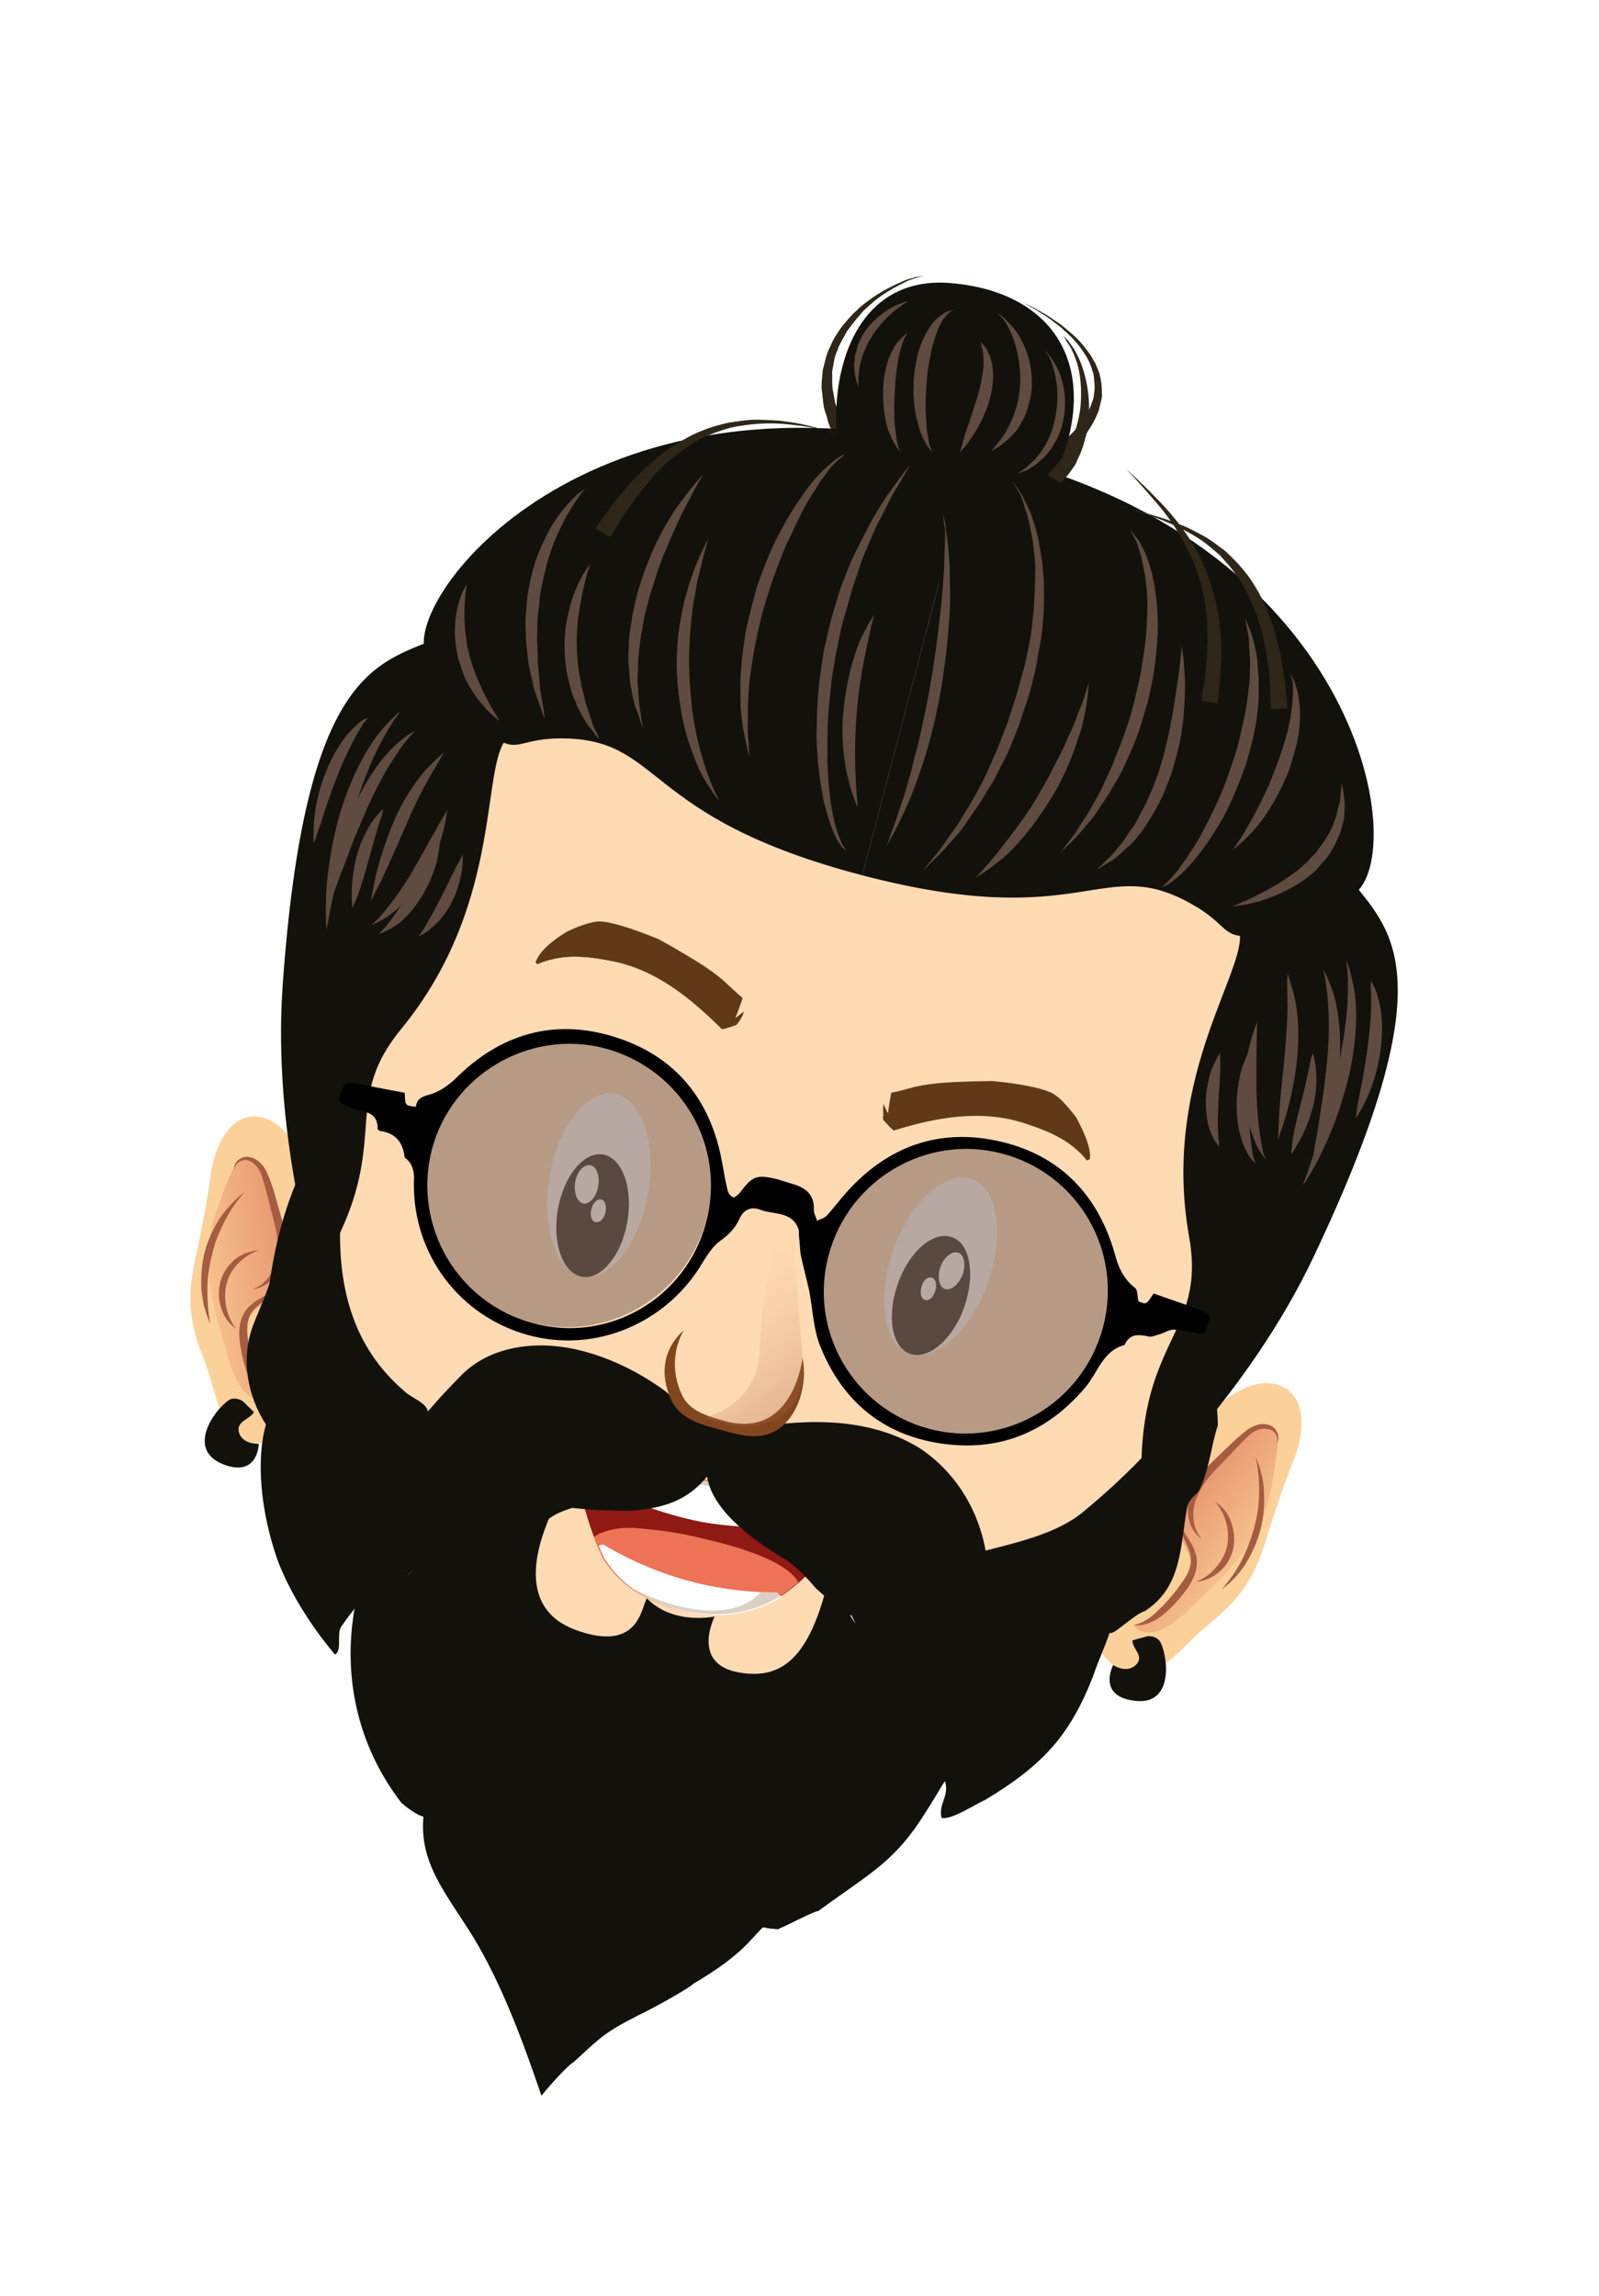<svg width="85" height="122" viewBox="0 0 85 122" fill="none" xmlns="http://www.w3.org/2000/svg">
<g filter="url(#filter0_d_219_23424)">
<path d="M63.295 67.105C65.014 65.128 66.766 64.069 68.105 64.646C69.445 65.223 69.379 67.063 68.755 68.622C68.132 70.181 67.737 71.43 67.251 72.954C66.765 74.477 66.17 75.749 64.445 77.139C62.714 78.56 62.241 79.566 60.728 79.96C59.215 80.354 58.052 78.026 58.052 78.026C58.968 74.48 62.094 68.476 63.295 67.105Z" fill="#FCD199"/>
<path d="M67.633 69.782C67.896 68.082 68.062 67.303 67.755 66.913C67.448 66.523 66.773 66.64 65.769 67.695C64.772 68.719 62.989 70.845 62.75 71.51C62.518 72.144 62.67 72.501 63.011 73.191C63.351 73.882 63.605 74.521 62.657 75.621C61.709 76.72 61.259 77.308 60.267 77.39C61.05 78.142 62.066 77.642 63.377 76.359C64.696 75.045 67.099 73.214 67.633 69.782Z" fill="url(#paint0_linear_219_23424)"/>
<path d="M67.844 67.713C68.11 67.379 67.868 66.84 67.47 66.723C67.048 66.568 66.622 66.738 66.276 66.99C65.653 67.475 65.111 68.043 64.543 68.573C63.976 69.103 63.475 69.778 63.241 70.574C63.014 71.338 63.195 72.32 63.882 72.759C63.359 72.16 63.338 71.342 63.577 70.677C63.822 69.981 64.303 69.4 64.839 68.864C65.375 68.327 65.894 67.722 66.417 67.247C66.694 67.013 67.02 66.855 67.362 66.927C67.748 66.945 68.017 67.359 67.844 67.713Z" fill="#A55C41"/>
<path d="M62.814 71.816C62.644 72.463 63.142 73.024 63.26 73.537C63.41 74.057 63.197 74.597 62.837 75.073C62.507 75.556 62.114 76.026 61.705 76.427C61.288 76.859 60.853 77.222 60.241 77.352C60.876 77.422 61.497 77.098 61.938 76.704C62.417 76.285 62.802 75.847 63.176 75.308C63.513 74.794 63.796 74.074 63.511 73.428C63.343 72.839 62.806 72.465 62.814 71.816Z" fill="#A55C41"/>
<path d="M64.59 70.795C64.879 71.117 65.086 71.519 65.193 71.932C65.3 72.345 65.308 72.769 65.222 73.174C65.136 73.578 64.925 73.956 64.629 74.284C64.363 74.618 64.017 74.869 63.591 75.039C64.053 75.007 64.485 74.806 64.844 74.492C65.203 74.178 65.458 73.744 65.557 73.277C65.656 72.811 65.6 72.311 65.437 71.853C65.299 71.434 64.992 71.043 64.59 70.795Z" fill="#A55C41"/>
<path d="M66.751 68.423C66.88 69.036 66.941 69.667 66.934 70.316C66.932 70.934 66.831 71.563 66.675 72.147C66.518 72.732 66.293 73.335 66.012 73.893C65.731 74.451 65.363 74.959 64.933 75.453C65.204 75.25 65.443 75.041 65.651 74.825C65.866 74.578 66.081 74.331 66.24 74.039C66.584 73.494 66.847 72.867 67.01 72.251C67.18 71.604 67.219 70.962 67.195 70.306C67.172 69.651 67.018 69 66.751 68.423Z" fill="#A55C41"/>
<path d="M16.716 54.839C16.192 52.256 15.166 50.51 13.71 50.331C12.285 50.158 11.417 51.795 11.191 53.471C10.972 55.116 10.694 56.423 10.364 57.979C10.034 59.535 9.929 60.944 10.758 63.007C11.556 65.062 11.48 66.185 12.614 67.271C13.748 68.358 15.903 66.929 15.903 66.929C16.88 63.396 17.074 56.672 16.716 54.839Z" fill="#FCD199"/>
<path d="M11.594 55.086C12.193 53.49 12.452 52.731 12.884 52.531C13.317 52.33 13.866 52.804 14.223 54.181C14.611 55.564 15.071 58.297 14.988 58.994C14.873 59.686 14.565 59.913 13.924 60.33C13.315 60.753 12.767 61.19 13.049 62.616C13.331 64.042 13.434 64.779 14.256 65.344C13.225 65.613 12.544 64.688 12.049 62.891C11.591 61.07 10.383 58.342 11.594 55.086Z" fill="url(#paint1_linear_219_23424)"/>
<path d="M12.46 53.156C12.384 52.749 12.856 52.362 13.284 52.485C13.72 52.578 14.033 52.937 14.185 53.294C14.519 54.016 14.684 54.767 14.912 55.531C15.146 56.263 15.229 57.094 15.058 57.903C14.886 58.712 14.217 59.416 13.418 59.507C14.156 59.241 14.595 58.553 14.716 57.831C14.837 57.108 14.702 56.364 14.499 55.638C14.296 54.912 14.137 54.13 13.896 53.428C13.776 53.078 13.542 52.8 13.245 52.672C12.916 52.537 12.477 52.769 12.46 53.156Z" fill="#A55C41"/>
<path d="M14.811 59.216C14.641 59.863 13.94 60.105 13.561 60.512C13.158 60.882 13.094 61.486 13.168 62.055C13.243 62.624 13.341 63.23 13.478 63.812C13.62 64.363 13.826 64.927 14.288 65.35C13.724 65.1 13.326 64.528 13.127 63.933C12.929 63.338 12.792 62.756 12.731 62.125C12.664 61.525 12.798 60.74 13.377 60.31C13.862 59.861 14.499 59.768 14.811 59.216Z" fill="#A55C41"/>
<path d="M13.762 57.433C13.342 57.572 12.965 57.817 12.675 58.113C12.385 58.409 12.143 58.781 12.058 59.185C11.941 59.583 11.948 60.008 12.024 60.414C12.1 60.82 12.27 61.247 12.552 61.599C12.181 61.358 11.881 60.937 11.749 60.486C11.617 60.035 11.592 59.542 11.729 59.05C11.859 58.59 12.176 58.169 12.528 57.886C12.843 57.628 13.3 57.465 13.762 57.433Z" fill="#A55C41"/>
<path d="M13.027 54.316C12.604 54.779 12.229 55.318 11.948 55.876C11.667 56.435 11.417 56.999 11.285 57.622C11.129 58.207 11.027 58.836 11.026 59.453C11.025 60.071 11.055 60.695 11.178 61.34C11.044 61.051 10.948 60.738 10.852 60.425C10.788 60.118 10.729 59.781 10.702 59.45C10.679 58.794 10.725 58.121 10.888 57.505C11.058 56.858 11.345 56.269 11.688 55.724C12.063 55.185 12.524 54.697 13.027 54.316Z" fill="#A55C41"/>
<path d="M66.313 38.668C68.717 42.951 69.191 48.061 67.676 52.748C65.143 60.699 60.705 74.1 58.762 77.591C55.978 82.594 45.129 89.169 32.2 90.392C32.131 90.41 32.069 90.397 32 90.415C31.945 90.37 31.889 90.326 31.827 90.313C21.146 82.938 14.916 71.89 14.898 66.162C14.902 62.163 17.588 48.292 19.257 40.125C20.25 35.294 23.131 31.06 27.344 28.506C37.415 22.384 47.024 24.099 48.982 24.515C49.044 24.528 49.107 24.541 49.169 24.554C49.231 24.567 49.293 24.581 49.355 24.594C51.305 25.203 60.528 28.43 66.313 38.668Z" fill="#FFDBB4"/>
<path d="M34.433 54.473C33.965 57.138 32.414 59.086 30.978 58.813C29.541 58.541 28.747 56.16 29.223 53.464C29.691 50.799 31.241 48.851 32.678 49.124C34.145 49.403 34.908 51.777 34.433 54.473Z" fill="white"/>
<path d="M33.346 55.932C33.031 57.719 31.944 59.017 30.942 58.837C29.91 58.65 29.343 57.034 29.658 55.247C29.973 53.459 31.06 52.162 32.062 52.342C33.094 52.529 33.66 54.145 33.346 55.932Z" fill="#13110C"/>
<path d="M31.795 54.041C31.707 54.608 31.335 54.984 31.018 54.95C30.676 54.877 30.488 54.382 30.576 53.815C30.664 53.248 31.037 52.872 31.354 52.907C31.703 52.948 31.914 53.481 31.795 54.041Z" fill="white"/>
<path d="M32.184 55.425C32.111 55.768 31.872 55.977 31.654 55.931C31.437 55.885 31.341 55.572 31.445 55.236C31.517 54.893 31.757 54.684 31.974 54.73C32.161 54.77 32.257 55.083 32.184 55.425Z" fill="white"/>
<path d="M47.482 57.438C46.578 60.01 46.966 62.467 48.363 62.926C49.76 63.385 51.613 61.697 52.516 59.124C53.42 56.552 53.032 54.095 51.635 53.636C50.239 53.177 48.386 54.865 47.482 57.438Z" fill="white"/>
<path d="M47.715 59.244C47.121 60.972 47.419 62.629 48.394 62.934C49.362 63.269 50.672 62.149 51.266 60.421C51.86 58.694 51.563 57.037 50.588 56.732C49.588 56.39 48.309 57.517 47.715 59.244Z" fill="#13110C"/>
<path d="M49.989 58.328C49.808 58.875 49.926 59.388 50.231 59.485C50.566 59.589 50.963 59.25 51.175 58.71C51.356 58.163 51.238 57.65 50.934 57.553C50.598 57.449 50.164 57.812 49.989 58.328Z" fill="white"/>
<path d="M48.985 59.383C48.882 59.719 48.977 60.032 49.195 60.078C49.413 60.125 49.621 59.909 49.725 59.573C49.828 59.237 49.733 58.924 49.515 58.878C49.297 58.832 49.058 59.041 48.985 59.383Z" fill="white"/>
<path d="M65.619 60.443C65.999 59.417 64.671 61.542 64.522 61.934C64.39 62.556 64.371 63.105 64.39 63.629C65.001 62.588 65.456 61.514 65.619 60.443Z" fill="#13110C"/>
<path d="M64.738 66.73C64.734 65.525 64.471 64.624 64.383 63.662C62.758 66.569 59.951 69.388 57.553 71.351C56.136 72.514 53.993 72.969 52.136 73.453C52.078 74.644 52.206 75.875 52.066 76.691C51.721 79.382 51.29 81.567 49.704 83.833C49.255 84.42 49.093 84.418 48.452 84.835C48.911 83.437 49.12 82.147 48.039 80.812C47.145 79.516 45.911 77.986 45.085 76.672C44.727 76.368 44.27 76.076 43.812 75.784C42.79 79.372 41.309 80.229 39.244 79.855C36.713 79.383 37.99 76.889 37.99 76.889C37.99 76.889 35.809 77.369 34.393 75.93C34.083 76.32 34.027 78.877 30.564 77.589C27.586 76.469 28.44 73.365 29.254 71.522C28.733 71.834 28.205 72.177 27.631 72.283C26.93 72.524 26.479 72.201 25.76 72.373C24.101 73.452 21.747 73.831 21.026 75.694C20.821 76.203 20.558 76.83 20.359 77.309C19.762 76.141 19.846 74.37 19.965 72.737C20.374 70.352 21.274 68.103 22.744 66.074C22.788 65.562 21.813 65.258 21.468 64.892C18.748 62.558 18.044 59.449 18.075 56.398C18.124 53.871 17.441 50.506 17.382 50.786C15.688 53.257 14.736 56.209 14.339 59.15C14.048 60.064 13.652 60.858 13.406 61.554C12.825 63.219 13.132 65.138 14.136 66.685C13.608 68.557 13.85 71.243 14.711 73.767C15.32 75.49 16.561 77.445 17.809 78.914C18.217 78.675 17.86 77.754 18.164 77.395C18.354 77.111 18.627 76.746 18.848 76.467C18.232 79.98 18.942 83.675 21.335 86.785C21.717 87.127 22.23 87.464 22.51 87.523C22.281 89.979 23.695 91.58 25.077 93.793C26.673 96.376 27.843 99.584 28.782 102.353C29.269 101.741 30.242 100.679 30.492 100.569C31.949 99.22 32.163 98.973 34.02 98.033C34.377 97.881 36.579 96.69 36.869 96.394C39.506 94.84 39.871 94.039 40.558 93.404C40.837 93.464 41.062 93.479 41.348 93.507C42.062 93.203 43.166 92.592 43.504 92.534C46.428 90.39 47.599 89.923 49.341 87.073C49.525 86.82 50.098 85.803 50.231 85.636C50.483 86.438 49.887 86.799 50.045 87.581C50.53 87.748 51.931 86.81 52.357 86.64C55.446 84.792 56.892 83.18 58.108 80.055C58.373 79.266 58.725 78.528 58.99 77.738C59.099 77.989 60.304 76.749 60.855 76.606C62.664 75.428 62.73 73.589 63.015 71.633C63.143 70.879 63.087 70.835 63.692 70.28C64.272 69.232 64.376 67.823 64.738 66.73Z" fill="#13110C"/>
<path d="M41.801 75.615C39.582 77.193 36.497 77.189 33.848 75.586C33.1 75.134 32.522 74.491 32.081 73.812C31.576 72.826 31.27 71.818 30.971 70.779C30.948 70.579 30.919 70.41 30.897 70.21C30.818 69.51 30.741 68.648 30.294 68.001C31.746 68.504 33.718 68.858 34.06 68.93C36.944 69.575 39.941 70.147 42.893 70.318C43.304 70.373 43.746 70.434 44.163 70.458C44.829 70.534 45.464 70.604 46.07 70.505C44.832 72.356 43.725 74.203 41.801 75.615Z" fill="#8F1913"/>
<path d="M37.684 72.822C36.758 72.593 35.857 72.401 34.905 72.297C34.363 72.247 33.828 72.165 33.273 72.178C32.849 72.185 32.006 72.332 31.578 72.663C31.723 73.052 31.868 73.441 32.05 73.805C32.491 74.484 33.045 75.089 33.818 75.579C36.459 77.213 39.551 77.186 41.77 75.608C42.003 75.43 42.236 75.252 42.438 75.067C41.754 73.849 38.859 73.104 37.684 72.822Z" fill="#EE7255"/>
<path d="M41.345 75.617C39.17 75.611 36.974 75.242 34.933 74.451C33.971 74.084 32.967 73.611 32.076 73.064C31.977 73.075 31.877 73.086 31.832 73.142C31.917 73.355 32.026 73.606 32.142 73.826C32.583 74.504 33.136 75.11 33.909 75.599C36.44 77.145 39.381 77.217 41.56 75.826C41.411 75.761 41.363 75.686 41.345 75.617Z" fill="white"/>
<path opacity="0.6" d="M41.348 75.617C41.055 75.62 40.731 75.616 40.444 75.588C38.991 77.231 35.883 76.571 33.69 75.422C33.746 75.466 33.801 75.511 33.857 75.555C36.387 77.101 39.328 77.172 41.508 75.781C41.414 75.761 41.366 75.686 41.348 75.617Z" fill="#C2B09C"/>
<path d="M45.075 71.075C45.239 70.915 45.371 70.748 45.535 70.587C45.112 70.595 44.67 70.534 44.221 70.503C43.811 70.449 43.362 70.419 42.952 70.364C39.999 70.192 37.002 69.621 34.118 68.976C33.807 68.91 32.24 68.642 30.867 68.221C31.27 68.924 31.748 69.579 32.309 70.153C33.999 71.065 36.273 71.678 37.305 71.865C39.843 72.306 42.3 72.21 44.614 71.562C44.753 71.364 44.942 71.242 45.075 71.075Z" fill="white"/>
<path opacity="0.6" d="M44.22 70.502C43.809 70.447 43.361 70.417 42.95 70.362C39.998 70.191 37.001 69.619 34.117 68.974C33.806 68.908 32.238 68.641 30.866 68.219C31.031 68.514 31.227 68.816 31.429 69.087C31.48 69 31.555 68.951 31.655 68.939C32.658 68.957 33.571 69.249 34.535 69.453C35.847 69.699 37.141 69.877 38.466 70.061C39.636 70.211 40.793 70.424 41.983 70.482C42.793 70.491 43.534 70.519 44.291 70.777C44.416 70.803 44.514 70.954 44.456 71.072C44.417 71.259 44.346 71.439 44.306 71.626C44.406 71.615 44.513 71.572 44.581 71.554C44.739 71.425 44.903 71.265 45.06 71.135C45.224 70.975 45.357 70.808 45.521 70.648C45.11 70.593 44.662 70.563 44.22 70.502Z" fill="#C2B09C"/>
<path d="M30.888 62.761C28.545 62.166 25.974 62.498 24.414 64.183C22.508 66.12 20.479 68.487 19.924 71.101C19.442 72.755 19.938 76.08 20.192 77.793C20.581 78.103 20.838 76.434 21.008 76.242C21.621 75.039 21.298 74.418 22.841 74.192C23.73 73.828 24.351 73.504 24.546 73.351C26.019 72.688 25.976 72.581 26.165 72.459C26.68 72.633 27.825 72.291 28.319 72.103C29.71 71.52 29.049 71.575 30.413 71.116C31.11 71.199 32.038 71.266 33.596 71.272C35.318 71.117 36.538 70.726 37.588 69.453C37.871 71.334 40.22 72.971 41.897 73.945C42.341 74.3 42.779 74.686 43.375 75.397C44.202 76.094 44.976 77.038 45.253 76.805C45.723 77.652 45.592 78.112 46.693 79.355C47.4 80.155 48.303 81.258 48.212 81.076C48.546 81.797 48.189 81.949 48.353 83.317C48.401 84.466 48.379 85.795 48.745 85.45C50.314 82.953 52.035 80.814 52.5 75.872C52.78 72.874 51.583 69.79 48.974 68C46.37 66.341 43.085 66.359 40.157 66.843C38.346 67.109 36.644 66.097 35.368 64.915C34.046 63.952 32.522 63.173 30.888 62.761Z" fill="#13110C"/>
<path d="M57.205 50.362C56.874 49.934 56.407 49.379 56.092 49.182C55.703 48.872 54.304 48.575 52.741 48.438C52.448 48.441 52.186 48.45 51.893 48.453C50.815 48.484 49.705 48.509 48.649 48.74C48.236 48.848 47.817 48.986 47.38 49.056C47.314 49.367 47.212 49.996 47.211 50.158C47.217 50.127 47.186 50.121 47.162 50.083C47.095 49.939 47.028 49.794 46.961 49.65C46.933 49.937 46.942 50.199 46.982 50.468C47.167 50.67 47.352 50.871 47.543 51.042C49.801 50.351 52.206 49.886 54.571 50.681C55.968 51.14 57.003 51.62 57.826 52.64C57.864 52.616 57.901 52.591 57.939 52.567C58.009 51.931 57.553 51.021 57.205 50.362Z" fill="#613918"/>
<path d="M57.936 52.567C56.328 50.502 53.949 49.313 51.397 49.552C50.105 49.668 48.878 50.091 47.578 50.4C47.341 50.447 47.123 50.401 46.919 50.292C46.937 50.361 46.955 50.43 46.941 50.492C47.126 50.694 47.31 50.896 47.502 51.067C49.76 50.375 52.165 49.91 54.53 50.705C55.927 51.164 56.962 51.645 57.785 52.665C57.822 52.64 57.86 52.616 57.898 52.591C57.929 52.598 57.936 52.567 57.936 52.567Z" fill="#613918"/>
<path d="M30.159 40.489C30.63 40.263 31.299 40.015 31.699 39.97C32.205 39.882 33.546 40.297 35.01 40.901C35.27 41.053 35.505 41.168 35.765 41.321C36.687 41.875 37.678 42.41 38.498 43.138C38.825 43.434 39.12 43.725 39.478 44.029C39.381 44.333 39.156 44.936 39.091 45.085C39.129 45.06 39.129 45.06 39.167 45.036C39.28 44.962 39.406 44.827 39.55 44.76C39.46 45.033 39.314 45.262 39.143 45.454C38.899 45.532 38.648 45.641 38.38 45.682C36.717 44.028 34.81 42.452 32.366 42.031C30.929 41.758 29.771 41.707 28.555 42.23C28.531 42.192 28.506 42.154 28.482 42.117C28.683 41.476 29.525 40.874 30.159 40.489Z" fill="#613918"/>
<path d="M28.495 42.053C30.895 41.002 33.543 41.076 35.676 42.505C36.758 43.223 37.625 44.187 38.643 45.054C38.834 45.225 39.052 45.271 39.276 45.286C39.232 45.342 39.188 45.397 39.143 45.453C38.899 45.531 38.649 45.641 38.38 45.681C36.717 44.027 34.81 42.451 32.366 42.03C30.93 41.757 29.771 41.706 28.555 42.229C28.531 42.191 28.507 42.153 28.482 42.116C28.458 42.078 28.458 42.078 28.495 42.053Z" fill="#613918"/>
<path d="M42.662 63.146C42.662 63.146 42.178 67.565 38.446 66.479C37.557 66.226 36.669 65.972 36.262 65.137C35.654 63.87 35.825 62.605 36.347 61.675C34.771 63.13 35.418 64.828 35.709 65.443C36.215 66.428 37.265 66.684 38.309 66.971C39.352 67.257 40.358 67.568 41.332 66.962C42.425 66.251 42.944 64.572 42.662 63.146Z" fill="#81461E"/>
<path d="M49.152 5.654C49.152 5.654 48.952 5.676 48.602 5.797C48.426 5.857 48.22 5.911 48.032 6.034C47.812 6.15 47.562 6.259 47.298 6.431C47.04 6.571 46.77 6.774 46.499 6.977C46.254 7.217 45.952 7.414 45.724 7.723C45.471 7.995 45.243 8.304 45.015 8.613C44.843 8.967 44.614 9.276 44.504 9.643C44.331 9.997 44.314 10.383 44.235 10.757C44.256 11.119 44.207 11.499 44.297 11.843C44.326 12.012 44.355 12.181 44.384 12.35C44.413 12.519 44.511 12.669 44.547 12.807C44.614 12.951 44.643 13.12 44.71 13.264C44.776 13.409 44.85 13.522 44.917 13.666C45.057 13.924 45.173 14.143 45.326 14.339C45.48 14.534 45.609 14.691 45.713 14.811C45.916 15.082 46.044 15.239 46.044 15.239L45.34 15.805C45.34 15.805 45.217 15.617 45.021 15.315C44.923 15.164 44.801 14.975 44.654 14.749C44.507 14.523 44.398 14.272 44.265 13.983C44.198 13.839 44.131 13.695 44.064 13.55C44.004 13.375 43.975 13.206 43.915 13.031C43.854 12.855 43.794 12.68 43.772 12.48C43.749 12.28 43.727 12.08 43.704 11.88C43.628 11.474 43.714 11.069 43.738 10.651C43.855 10.253 43.916 9.811 44.126 9.433C44.275 9.041 44.509 8.701 44.744 8.361C45.003 8.058 45.269 7.724 45.546 7.49C45.799 7.218 46.138 6.998 46.408 6.795C46.71 6.599 46.974 6.427 47.262 6.293C47.519 6.153 47.77 6.043 48.02 5.934C48.24 5.818 48.471 5.802 48.615 5.735C48.921 5.67 49.152 5.654 49.152 5.654Z" fill="#2E2619"/>
<path d="M54.463 7.106C54.463 7.106 54.668 7.215 55.021 7.387C55.194 7.489 55.398 7.598 55.658 7.751C55.887 7.897 56.141 8.081 56.425 8.271C56.672 8.486 56.981 8.714 57.221 8.96C57.492 9.213 57.719 9.522 57.946 9.83C58.044 9.981 58.135 10.163 58.233 10.314C58.293 10.489 58.384 10.671 58.444 10.847C58.534 11.191 58.585 11.559 58.575 11.915C58.597 12.115 58.533 12.264 58.494 12.451C58.454 12.637 58.421 12.793 58.357 12.942C58.222 13.271 58.063 13.563 57.872 13.848C57.713 14.139 57.467 14.379 57.252 14.627C57.037 14.873 56.829 15.089 56.596 15.268C56.363 15.446 56.193 15.637 56.004 15.76C55.816 15.883 55.658 16.012 55.508 16.11C55.237 16.313 55.086 16.411 55.086 16.411L54.451 15.886C54.451 15.886 54.602 15.787 54.896 15.622C55.047 15.524 55.198 15.426 55.417 15.31C55.606 15.188 55.801 15.034 56.034 14.856C56.267 14.677 56.499 14.499 56.708 14.283C56.947 14.074 57.155 13.858 57.339 13.604C57.554 13.357 57.713 13.066 57.866 12.805C57.961 12.663 57.994 12.507 58.058 12.358C58.123 12.209 58.156 12.054 58.158 11.892C58.224 11.58 58.165 11.243 58.138 10.912C58.078 10.736 58.042 10.598 57.982 10.423C57.922 10.248 57.824 10.097 57.757 9.953C57.561 9.651 57.366 9.349 57.126 9.103C56.892 8.826 56.614 8.604 56.398 8.396C56.145 8.212 55.898 7.997 55.67 7.85C55.441 7.704 55.243 7.565 55.07 7.463C54.661 7.246 54.463 7.106 54.463 7.106Z" fill="#2E2619"/>
<path d="M65.815 40.253C66.691 42.098 61.659 47.892 63.205 56.677C64.174 62.054 60.297 62.109 60.703 70.294C60.703 70.294 66.408 65 69.823 57.789C76.813 43.076 74.064 40.574 71.933 37.909C70.158 35.711 65.815 40.253 65.815 40.253Z" fill="#13110C"/>
<path d="M27.108 30.082C25.43 31.254 26.984 38.772 21.329 45.67C17.869 49.879 21.186 51.852 16.827 58.765C16.827 58.765 14.466 51.369 15.024 43.388C16.168 27.141 19.786 26.316 22.949 25.036C25.573 23.999 27.108 30.082 27.108 30.082Z" fill="#13110C"/>
<path d="M45.505 17.335C43.608 14.948 43.728 5.509 50.503 6.037C57.271 6.596 59.327 12.367 54.262 19.39C49.229 26.42 45.505 17.335 45.505 17.335Z" fill="#13110C"/>
<path d="M45.835 37.506C33.956 34.398 35.327 30.233 29.805 30.232C27.985 30.236 27.605 30.805 26.798 30.471C24.757 29.68 22.994 27.582 22.558 25.505C21.869 22.172 31.797 9.839 51.761 14.956L45.835 37.506Z" fill="#13110C"/>
<path d="M45.835 37.507C57.715 40.615 58.565 36.307 63.374 39.052C64.971 39.944 64.995 40.599 65.878 40.722C68.056 41.022 70.284 39.706 72.007 38.478C74.962 36.341 72.387 19.402 51.761 14.957L45.835 37.507Z" fill="#13110C"/>
<path d="M44.996 36.255C44.996 36.255 44.947 36.18 44.836 36.091C44.725 36.002 44.609 35.783 44.438 35.519C44.304 35.23 44.177 34.91 44.039 34.491C43.931 34.078 43.769 33.62 43.712 33.12C43.594 32.607 43.551 32.045 43.477 31.477C43.44 30.883 43.379 30.253 43.418 29.61C43.426 28.961 43.441 28.281 43.517 27.615C43.563 26.941 43.708 26.257 43.791 25.559C43.968 24.881 44.082 24.189 44.283 23.549C44.484 22.909 44.654 22.262 44.91 21.666C45.136 21.063 45.392 20.467 45.66 19.971C45.934 19.444 46.171 18.941 46.425 18.507C46.68 18.073 46.928 17.671 47.169 17.299C47.435 16.965 47.626 16.68 47.809 16.427C48.17 15.95 48.392 15.672 48.392 15.672C48.392 15.672 48.233 15.964 47.927 16.484C47.774 16.745 47.577 17.061 47.374 17.408C47.195 17.792 46.978 18.202 46.754 18.642C46.5 19.076 46.325 19.592 46.082 20.126C45.839 20.659 45.651 21.238 45.456 21.847C45.231 22.449 45.099 23.072 44.898 23.712C44.697 24.352 44.589 25.013 44.451 25.666C44.343 26.326 44.204 26.98 44.159 27.653C44.082 28.32 44.012 28.956 44.004 29.605C43.965 30.247 44.002 30.84 43.976 31.42C44.019 31.982 44.024 32.569 44.087 33.037C44.2 34.037 44.377 34.888 44.588 35.42C44.697 35.671 44.776 35.916 44.88 36.035C44.947 36.18 44.996 36.255 44.996 36.255Z" fill="#5F4B40"/>
<path d="M46.47 23.656C46.47 23.656 46.3 24.303 46.102 25.236C45.897 26.201 45.664 27.453 45.555 28.73C45.446 30.008 45.43 31.306 45.487 32.261C45.512 32.755 45.526 33.148 45.56 33.448C45.594 33.748 45.592 33.91 45.592 33.91C45.592 33.91 45.525 33.766 45.423 33.484C45.32 33.202 45.175 32.813 45.081 32.338C45.003 32.093 44.963 31.825 44.922 31.556C44.882 31.287 44.817 30.981 44.821 30.656C44.76 30.025 44.775 29.345 44.844 28.71C44.967 27.37 45.306 26.076 45.667 25.144C46.096 24.194 46.47 23.656 46.47 23.656Z" fill="#5F4B40"/>
<path d="M44.896 15.157C44.896 15.157 44.851 15.213 44.738 15.286C44.656 15.366 44.499 15.495 44.335 15.656C44.171 15.816 43.994 16.039 43.803 16.324C43.588 16.571 43.416 16.924 43.188 17.234C42.984 17.581 42.743 17.952 42.557 18.368C42.34 18.777 42.148 19.225 41.918 19.696C41.694 20.137 41.52 20.652 41.321 21.131C41.146 21.646 40.947 22.125 40.804 22.647C40.629 23.163 40.486 23.685 40.373 24.214C40.23 24.737 40.155 25.241 40.05 25.739C39.975 26.244 39.907 26.717 39.839 27.191C39.802 27.671 39.778 28.089 39.754 28.506C39.762 28.931 39.751 29.286 39.747 29.611C39.743 29.935 39.777 30.235 39.793 30.466C39.818 30.959 39.828 31.221 39.828 31.221C39.828 31.221 39.756 30.946 39.662 30.471C39.615 30.233 39.544 29.958 39.486 29.62C39.458 29.289 39.376 28.914 39.368 28.489C39.361 28.065 39.36 27.61 39.359 27.154C39.396 26.674 39.409 26.156 39.483 25.652C39.558 25.147 39.608 24.605 39.758 24.051C39.871 23.522 40.021 22.969 40.164 22.446C40.308 21.924 40.52 21.383 40.725 20.874C40.931 20.365 41.137 19.855 41.391 19.422C41.621 18.95 41.876 18.516 42.124 18.114C42.372 17.711 42.644 17.346 42.879 17.006C43.379 16.331 43.871 15.85 44.261 15.543C44.425 15.382 44.607 15.291 44.72 15.217C44.827 15.175 44.896 15.157 44.896 15.157Z" fill="#5F4B40"/>
<path d="M38.23 33.549C38.23 33.549 38.07 33.385 37.849 33.045C37.629 32.706 37.304 32.246 37.05 31.607C36.796 30.968 36.5 30.222 36.323 29.371C36.147 28.52 36.014 27.614 35.982 26.697C35.949 25.779 36.016 24.85 36.164 24.003C36.25 23.598 36.311 23.156 36.421 22.789C36.532 22.422 36.611 22.049 36.746 21.72C36.947 21.079 37.19 20.546 37.363 20.192C37.535 19.838 37.644 19.634 37.644 19.634C37.644 19.634 37.597 19.852 37.48 20.25C37.37 20.616 37.251 21.177 37.081 21.823C37.015 22.135 36.967 22.515 36.888 22.888C36.808 23.262 36.791 23.648 36.736 24.06C36.658 24.889 36.604 25.755 36.643 26.642C36.644 27.097 36.682 27.528 36.721 27.959C36.759 28.39 36.797 28.821 36.873 29.228C36.995 30.034 37.191 30.791 37.383 31.418C37.575 32.044 37.787 32.577 37.938 32.934C38.139 33.367 38.23 33.549 38.23 33.549Z" fill="#5F4B40"/>
<path d="M37.361 16.224C37.361 16.224 37.252 16.428 37.049 16.775C36.845 17.122 36.608 17.625 36.29 18.208C36.002 18.797 35.688 19.511 35.361 20.288C35.182 20.672 35.065 21.07 34.91 21.493C34.786 21.922 34.638 22.313 34.515 22.742C34.422 23.178 34.267 23.601 34.213 24.012C34.151 24.454 34.034 24.852 34.01 25.27C33.956 25.681 33.907 26.061 33.921 26.454C33.904 26.841 33.863 27.19 33.921 27.528C33.948 27.859 33.951 28.152 33.984 28.452C34.025 28.721 34.072 28.958 34.094 29.158C34.139 29.558 34.193 29.765 34.193 29.765C34.193 29.765 34.108 29.551 33.995 29.169C33.934 28.994 33.856 28.75 33.747 28.499C33.676 28.224 33.611 27.917 33.553 27.579C33.463 27.235 33.474 26.88 33.429 26.48C33.384 26.08 33.407 25.662 33.431 25.244C33.424 24.82 33.516 24.384 33.584 23.911C33.646 23.469 33.776 23.008 33.868 22.573C34.122 21.683 34.432 20.838 34.797 20.038C35.155 19.268 35.562 18.574 35.943 18.004C36.729 16.903 37.361 16.224 37.361 16.224Z" fill="#5F4B40"/>
<path d="M31.382 20.972C31.382 20.972 31.163 21.544 30.972 22.446C30.879 22.882 30.798 23.418 30.716 23.953C30.666 24.495 30.634 25.107 30.677 25.669C30.68 25.962 30.714 26.262 30.754 26.531C30.788 26.831 30.859 27.106 30.9 27.375C30.94 27.643 31.049 27.894 31.09 28.163C31.137 28.401 31.246 28.652 31.299 28.858C31.384 29.071 31.438 29.278 31.498 29.453C31.558 29.629 31.625 29.773 31.698 29.886C31.807 30.137 31.843 30.275 31.843 30.275C31.843 30.275 31.739 30.155 31.585 29.96C31.512 29.846 31.407 29.727 31.278 29.569C31.149 29.412 31.058 29.23 30.942 29.01C30.826 28.79 30.704 28.602 30.602 28.32C30.492 28.069 30.383 27.818 30.318 27.511C30.247 27.236 30.151 26.923 30.117 26.623C30.083 26.323 30.018 26.017 30.022 25.692C29.992 25.068 30.032 24.426 30.157 23.834C30.283 23.243 30.426 22.721 30.612 22.305C30.959 21.435 31.382 20.972 31.382 20.972Z" fill="#5F4B40"/>
<path d="M31.095 16.975C31.095 16.975 30.539 17.605 29.99 18.66C29.716 19.187 29.415 19.839 29.201 20.541C29.059 20.901 29.011 21.282 28.901 21.648C28.822 22.022 28.736 22.427 28.687 22.806C28.67 23.193 28.584 23.598 28.567 23.984C28.581 24.378 28.533 24.758 28.553 25.12C28.574 25.482 28.595 25.844 28.584 26.2C28.611 26.531 28.669 26.868 28.672 27.162C28.709 27.755 28.827 28.268 28.885 28.605C28.937 28.974 28.959 29.174 28.959 29.174C28.959 29.174 28.868 28.992 28.748 28.641C28.659 28.297 28.402 27.82 28.304 27.213C28.239 26.907 28.143 26.594 28.091 26.225C28.04 25.856 28.019 25.494 27.968 25.126C27.954 24.732 27.94 24.339 27.932 23.915C27.956 23.497 28.011 23.086 28.035 22.668C28.175 21.852 28.354 21.012 28.668 20.298C28.809 19.938 28.982 19.584 29.148 19.262C29.314 18.939 29.504 18.654 29.688 18.4C30.056 17.893 30.428 17.517 30.674 17.276C30.907 17.098 31.095 16.975 31.095 16.975Z" fill="#5F4B40"/>
<path d="M24.82 22.05C24.82 22.05 24.714 22.548 24.693 23.259C24.682 23.614 24.689 24.039 24.728 24.47C24.744 24.701 24.797 24.907 24.813 25.138C24.829 25.369 24.914 25.582 24.961 25.82C25.008 26.058 25.093 26.271 25.146 26.477C25.231 26.691 25.316 26.904 25.4 27.117C25.576 27.512 25.752 27.907 25.941 28.24C26.099 28.566 26.271 28.83 26.393 29.019C26.516 29.208 26.558 29.314 26.558 29.314C26.558 29.314 26.447 29.226 26.28 29.093C26.12 28.928 25.867 28.744 25.64 28.436C25.375 28.152 25.131 27.775 24.892 27.367C24.777 27.147 24.661 26.927 24.583 26.683C24.505 26.439 24.427 26.195 24.349 25.95C24.308 25.681 24.23 25.437 24.221 25.175C24.18 24.906 24.165 24.675 24.186 24.42C24.192 23.933 24.254 23.491 24.364 23.124C24.503 22.47 24.82 22.05 24.82 22.05Z" fill="#5F4B40"/>
<path d="M50.112 18.281C50.112 18.281 50.13 18.35 50.166 18.488C50.202 18.625 50.262 18.801 50.271 19.063C50.358 19.57 50.437 20.269 50.483 21.125C50.498 21.973 50.541 22.991 50.448 24.044C50.385 25.104 50.24 26.245 50.065 27.378C49.977 27.945 49.858 28.505 49.745 29.034C49.627 29.594 49.483 30.117 49.34 30.639C49.053 31.684 48.693 32.616 48.396 33.399C48.069 34.175 47.737 34.82 47.514 35.261C47.259 35.694 47.144 35.93 47.144 35.93C47.144 35.93 47.235 35.657 47.396 35.203C47.589 34.756 47.765 34.078 48.068 33.264C48.185 32.866 48.308 32.437 48.445 31.946C48.544 31.479 48.681 30.987 48.825 30.465C49.043 29.438 49.305 28.355 49.474 27.253C49.674 26.157 49.812 25.048 49.937 24.001C50.062 22.954 50.143 21.963 50.19 21.128C50.206 20.285 50.259 19.581 50.233 19.088C50.146 18.581 50.112 18.281 50.112 18.281Z" fill="#5F4B40"/>
<path d="M53.748 16.452C53.748 16.452 53.944 16.754 54.294 17.251C54.465 17.515 54.585 17.866 54.792 18.267C54.931 18.687 55.093 19.144 55.205 19.689C55.286 20.226 55.422 20.808 55.452 21.432C55.513 22.063 55.505 22.712 55.491 23.392C55.445 24.065 55.393 24.77 55.248 25.455C55.175 25.797 55.133 26.146 55.054 26.519L54.798 27.571C54.615 28.28 54.346 28.938 54.138 29.61C53.868 30.268 53.63 30.933 53.311 31.516C53.152 31.807 53.023 32.105 52.864 32.397C52.705 32.688 52.521 32.942 52.368 33.202C52.056 33.754 51.702 34.199 51.409 34.657C51.117 35.116 50.783 35.467 50.486 35.795C50.22 36.129 49.936 36.394 49.728 36.609C49.28 37.035 49.028 37.306 49.028 37.306C49.028 37.306 49.249 37.028 49.648 36.527C49.863 36.28 50.084 36.002 50.326 35.63C50.567 35.259 50.87 34.901 51.132 34.436C51.424 33.977 51.716 33.519 51.997 32.961C52.303 32.44 52.559 31.844 52.816 31.248C53.103 30.659 53.304 30.018 53.574 29.36C53.781 28.688 54.02 28.023 54.197 27.346L54.477 26.332C54.549 25.989 54.622 25.647 54.695 25.305C54.84 24.62 54.886 23.947 54.956 23.311C54.995 22.669 55.034 22.026 55.028 21.44C55.06 20.829 54.949 20.285 54.899 19.754C54.812 19.247 54.718 18.772 54.61 18.359C54.465 17.97 54.383 17.595 54.249 17.306C53.913 16.747 53.748 16.452 53.748 16.452Z" fill="#5F4B40"/>
<path d="M51.848 37.646C51.848 37.646 52.384 37.109 53.093 36.219C53.447 35.774 53.852 35.242 54.264 34.679C54.676 34.116 55.07 33.484 55.44 32.814C55.637 32.498 55.81 32.145 55.975 31.822C56.141 31.5 56.307 31.177 56.473 30.854C56.639 30.532 56.736 30.227 56.896 29.936C57.024 29.638 57.152 29.34 57.236 29.097C57.327 28.824 57.442 28.588 57.519 28.377C57.596 28.166 57.674 27.954 57.707 27.799C57.804 27.494 57.875 27.314 57.875 27.314C57.875 27.314 57.866 27.507 57.825 27.856C57.783 28.205 57.746 28.685 57.596 29.239C57.537 29.519 57.471 29.83 57.342 30.128C57.245 30.433 57.135 30.8 57 31.129C56.865 31.458 56.724 31.818 56.551 32.172C56.378 32.526 56.206 32.879 56.009 33.195C55.608 33.858 55.176 34.514 54.733 35.071C54.29 35.627 53.823 36.146 53.382 36.54C52.513 37.267 51.848 37.646 51.848 37.646Z" fill="#5F4B40"/>
<path d="M60.068 19.128C60.068 19.128 60.123 19.172 60.197 19.285C60.27 19.398 60.399 19.556 60.553 19.751C60.669 19.971 60.833 20.266 60.96 20.585C61.081 20.936 61.226 21.325 61.295 21.762C61.396 22.207 61.459 22.675 61.508 23.206C61.533 23.699 61.577 24.262 61.526 24.804C61.507 25.353 61.45 25.926 61.356 26.524C61.299 27.097 61.143 27.682 61.017 28.273C60.829 28.852 60.71 29.412 60.498 29.952C60.317 30.499 60.074 31.033 59.837 31.535C59.632 32.045 59.339 32.503 59.085 32.937C58.83 33.371 58.551 33.767 58.31 34.139C58.069 34.51 57.778 34.806 57.557 35.084C57.335 35.363 57.096 35.572 56.925 35.764C56.559 36.109 56.351 36.325 56.351 36.325C56.351 36.325 56.529 36.102 56.845 35.681C56.985 35.483 57.2 35.236 57.359 34.945C57.556 34.629 57.784 34.32 57.994 33.941C58.205 33.563 58.453 33.16 58.645 32.714C58.837 32.267 59.098 31.802 59.273 31.286C59.478 30.776 59.684 30.267 59.865 29.72C60.077 29.18 60.196 28.619 60.346 28.066C60.465 27.506 60.615 26.952 60.703 26.385C60.791 25.819 60.872 25.283 60.923 24.741C60.973 24.198 60.985 23.681 60.991 23.194C60.997 22.707 60.965 22.245 60.896 21.808C60.857 21.377 60.743 20.995 60.685 20.657C60.596 20.313 60.493 20.031 60.415 19.787C60.208 19.385 60.068 19.128 60.068 19.128Z" fill="#5F4B40"/>
<path d="M62.817 25.305C62.817 25.305 62.97 26.118 62.992 27.391C62.99 28.009 62.963 28.751 62.86 29.542C62.812 29.922 62.757 30.334 62.64 30.731C62.554 31.136 62.437 31.534 62.313 31.963C62.196 32.361 62.017 32.746 61.869 33.137C61.69 33.522 61.517 33.876 61.314 34.223C61.079 34.563 60.913 34.886 60.685 35.195C60.463 35.473 60.242 35.752 60.002 35.961C59.763 36.17 59.561 36.355 59.36 36.54C59.165 36.694 58.945 36.81 58.794 36.908C58.493 37.104 58.311 37.196 58.311 37.196C58.311 37.196 58.468 37.066 58.721 36.795C58.847 36.659 59.036 36.536 59.175 36.338C59.346 36.147 59.523 35.924 59.7 35.702C59.884 35.448 60.043 35.157 60.258 34.909C60.449 34.624 60.59 34.264 60.787 33.948C60.953 33.626 61.101 33.234 61.274 32.881C61.415 32.52 61.563 32.129 61.68 31.731C61.797 31.333 61.908 30.966 61.993 30.562C62.08 30.157 62.19 29.79 62.238 29.41C62.397 28.663 62.486 27.934 62.581 27.336C62.77 26.14 62.817 25.305 62.817 25.305Z" fill="#5F4B40"/>
<path d="M61.745 38.153C61.745 38.153 61.941 37.999 62.237 37.672C62.37 37.505 62.572 37.32 62.718 37.091C62.902 36.837 63.086 36.583 63.283 36.267C63.701 35.673 64.091 34.91 64.493 34.085C64.896 33.26 65.25 32.359 65.541 31.445C65.703 30.992 65.833 30.532 65.932 30.065C66.031 29.598 66.161 29.138 66.223 28.695C66.315 28.26 66.346 27.811 66.4 27.399C66.455 26.988 66.441 26.595 66.452 26.239C66.462 25.884 66.404 25.546 66.401 25.253C66.399 24.96 66.358 24.691 66.305 24.485C66.235 24.047 66.188 23.809 66.188 23.809C66.188 23.809 66.266 24.053 66.442 24.449C66.527 24.662 66.605 24.906 66.67 25.212C66.735 25.519 66.831 25.832 66.844 26.225C66.865 26.587 66.935 27.025 66.911 27.443C66.918 27.867 66.919 28.323 66.851 28.796C66.746 29.75 66.51 30.708 66.205 31.684C65.876 32.622 65.485 33.547 65.044 34.397C64.579 35.209 64.097 35.952 63.616 36.533C63.388 36.843 63.142 37.083 62.934 37.299C62.725 37.515 62.493 37.693 62.335 37.822C62.178 37.952 61.996 38.043 61.921 38.092C61.821 38.104 61.745 38.153 61.745 38.153Z" fill="#5F4B40"/>
<path d="M68.632 26.833C68.632 26.833 68.699 26.977 68.808 27.228C68.875 27.372 68.904 27.541 68.964 27.716C69.018 27.923 69.04 28.123 69.081 28.392C69.137 28.892 69.111 29.471 69.017 30.069C68.922 30.667 68.721 31.308 68.527 31.917C68.038 33.147 67.377 34.275 66.732 35.016C66.087 35.757 65.553 36.132 65.553 36.132C65.553 36.132 65.648 35.989 65.794 35.76C65.971 35.538 66.175 35.191 66.392 34.781C66.64 34.379 66.908 33.882 67.151 33.349C67.425 32.821 67.644 32.25 67.87 31.647C68.088 31.076 68.283 30.466 68.433 29.913C68.492 29.633 68.552 29.353 68.605 29.104C68.626 28.848 68.679 28.599 68.701 28.344C68.738 27.864 68.749 27.508 68.715 27.208C68.63 26.995 68.632 26.833 68.632 26.833Z" fill="#5F4B40"/>
<path d="M65.53 39.151C65.53 39.151 66.094 38.946 66.896 38.531C67.298 38.323 67.737 38.091 68.189 37.797C68.415 37.65 68.648 37.471 68.874 37.324C69.107 37.146 69.309 36.961 69.51 36.776C69.688 36.554 69.92 36.376 70.066 36.146C70.213 35.917 70.421 35.701 70.536 35.465C70.682 35.236 70.797 35.001 70.874 34.789C70.958 34.547 71.067 34.342 71.082 34.118C71.128 33.9 71.199 33.72 71.239 33.533C71.247 33.34 71.28 33.184 71.275 33.053C71.297 32.797 71.33 32.642 71.33 32.642C71.33 32.642 71.366 32.779 71.406 33.048C71.411 33.179 71.44 33.348 71.469 33.517C71.492 33.717 71.483 33.91 71.462 34.166C71.477 34.397 71.424 34.646 71.334 34.919C71.308 35.044 71.275 35.199 71.217 35.317C71.159 35.435 71.095 35.584 71.031 35.733C70.909 36 70.757 36.26 70.573 36.514C70.389 36.768 70.15 36.977 69.966 37.231C69.727 37.44 69.487 37.65 69.223 37.821C68.96 37.993 68.696 38.164 68.445 38.274C67.931 38.555 67.405 38.736 66.986 38.875C66.154 39.121 65.53 39.151 65.53 39.151Z" fill="#5F4B40"/>
<path d="M50.692 7.443C50.692 7.443 50.579 7.517 50.384 7.67C50.302 7.75 50.244 7.868 50.125 7.973C50.06 8.122 49.965 8.264 49.901 8.414C49.766 8.743 49.612 9.165 49.519 9.601C49.426 10.037 49.321 10.534 49.284 11.014C49.247 11.495 49.203 12.006 49.204 12.461C49.205 12.917 49.237 13.379 49.257 13.741C49.309 14.11 49.367 14.447 49.421 14.654C49.505 14.867 49.541 15.005 49.541 15.005C49.541 15.005 49.437 14.885 49.283 14.69C49.167 14.47 48.978 14.137 48.864 13.755C48.751 13.373 48.625 12.891 48.594 12.429C48.537 11.929 48.55 11.412 48.593 10.9C48.668 10.396 48.743 9.891 48.904 9.438C49.065 8.984 49.282 8.575 49.51 8.265C49.612 8.092 49.769 7.963 49.889 7.858C50.04 7.76 50.16 7.655 50.273 7.582C50.548 7.51 50.692 7.443 50.692 7.443Z" fill="#5F4B40"/>
<path d="M52.142 9.183C52.142 9.183 52.222 9.265 52.351 9.422C52.431 9.504 52.473 9.611 52.515 9.717C52.589 9.83 52.656 9.975 52.685 10.144C52.72 10.281 52.781 10.457 52.772 10.65C52.801 10.819 52.793 11.012 52.784 11.206C52.767 11.592 52.688 11.966 52.577 12.332C52.356 13.066 51.98 13.767 51.65 14.25C51.32 14.733 51.03 15.029 51.03 15.029C51.03 15.029 51.141 14.662 51.291 14.108C51.472 13.561 51.717 12.865 51.931 12.163C52.041 11.796 52.145 11.46 52.187 11.111C52.26 10.769 52.294 10.451 52.285 10.189C52.281 10.058 52.276 9.927 52.265 9.827C52.253 9.727 52.249 9.596 52.2 9.52C52.153 9.283 52.142 9.183 52.142 9.183Z" fill="#5F4B40"/>
<path d="M52.996 7.608C52.996 7.608 53.139 7.704 53.361 7.881C53.545 8.083 53.848 8.342 54.093 8.719C54.337 9.097 54.538 9.529 54.687 10.049C54.734 10.287 54.806 10.562 54.822 10.793C54.862 11.062 54.84 11.318 54.849 11.58C54.828 11.835 54.806 12.091 54.722 12.333C54.669 12.582 54.585 12.825 54.508 13.036C54.431 13.247 54.291 13.445 54.182 13.65C54.074 13.854 53.91 14.015 53.784 14.15C53.494 14.447 53.223 14.649 53.035 14.772C52.815 14.888 52.702 14.962 52.702 14.962C52.702 14.962 52.791 14.85 52.923 14.683C53.087 14.523 53.24 14.263 53.468 13.953C53.634 13.631 53.844 13.253 53.968 12.824C54.045 12.612 54.092 12.395 54.145 12.146C54.191 11.928 54.213 11.672 54.228 11.448C54.271 10.481 54.089 9.499 53.786 8.784C53.635 8.427 53.47 8.132 53.317 7.937C53.101 7.728 52.996 7.608 52.996 7.608Z" fill="#5F4B40"/>
<path d="M55.552 9.646C55.552 9.646 55.663 9.734 55.816 9.93C55.939 10.118 56.141 10.389 56.292 10.746C56.596 11.461 56.715 12.43 56.523 13.332C56.424 13.799 56.269 14.222 56.028 14.593C55.919 14.798 55.787 14.965 55.654 15.132C55.521 15.299 55.363 15.428 55.206 15.557C55.08 15.693 54.898 15.784 54.785 15.858C54.665 15.963 54.528 15.998 54.421 16.041C54.208 16.126 54.064 16.193 54.064 16.193C54.064 16.193 54.177 16.119 54.334 15.99C54.41 15.941 54.523 15.867 54.643 15.763C54.731 15.651 54.882 15.553 55.008 15.417C55.103 15.275 55.261 15.146 55.363 14.972C55.465 14.799 55.597 14.632 55.668 14.452C55.77 14.278 55.847 14.067 55.925 13.856C56.002 13.644 56.048 13.427 56.094 13.209C56.187 12.773 56.217 12.324 56.21 11.9C56.188 11.7 56.203 11.475 56.149 11.269C56.127 11.069 56.097 10.9 56.037 10.725C55.948 10.38 55.845 10.098 55.754 9.916C55.625 9.759 55.552 9.646 55.552 9.646Z" fill="#5F4B40"/>
<path d="M48.252 8.682C48.252 8.682 48.202 8.769 48.106 8.911C48.055 8.998 48.036 9.091 47.978 9.209C47.952 9.333 47.894 9.451 47.861 9.607C47.704 10.192 47.601 10.983 47.567 11.756C47.526 12.561 47.516 13.372 47.615 13.978C47.649 14.278 47.689 14.547 47.749 14.722C47.81 14.898 47.852 15.004 47.852 15.004C47.852 15.004 47.772 14.922 47.65 14.733C47.527 14.545 47.387 14.287 47.26 13.968C47.133 13.648 47.05 13.273 47.005 12.873C46.929 12.466 46.953 12.049 46.945 11.624C46.969 11.206 47.024 10.795 47.134 10.428C47.214 10.055 47.386 9.701 47.539 9.441C47.692 9.181 47.9 8.965 48.057 8.835C48.177 8.731 48.252 8.682 48.252 8.682Z" fill="#5F4B40"/>
<path d="M48.284 6.998C48.284 6.998 47.952 7.187 47.517 7.55C47.285 7.728 47.076 7.944 46.861 8.192C46.647 8.439 46.425 8.717 46.266 9.008C46.075 9.293 45.978 9.598 45.85 9.896C45.786 10.045 45.784 10.207 45.726 10.325C45.693 10.48 45.667 10.605 45.671 10.736C45.676 10.867 45.619 10.985 45.63 11.085C45.641 11.185 45.621 11.278 45.639 11.347C45.637 11.509 45.624 11.572 45.624 11.572C45.624 11.572 45.613 11.472 45.546 11.327C45.517 11.159 45.432 10.945 45.423 10.683C45.418 10.552 45.382 10.414 45.415 10.259C45.449 10.103 45.419 9.934 45.483 9.785C45.548 9.636 45.556 9.443 45.62 9.294C45.684 9.145 45.755 8.965 45.85 8.822C46.213 8.184 46.805 7.692 47.326 7.38C47.841 7.098 48.284 6.998 48.284 6.998Z" fill="#5F4B40"/>
<path d="M71.554 41.996C71.554 41.996 71.614 42.171 71.741 42.491C71.831 42.835 71.956 43.317 72.03 43.886C72.172 45.054 72.059 46.657 71.697 48.206C71.501 48.977 71.274 49.742 71.035 50.407C70.79 51.103 70.496 51.724 70.252 52.258C69.735 53.319 69.272 53.968 69.272 53.968C69.272 53.968 69.311 53.782 69.446 53.452C69.581 53.123 69.711 52.663 69.892 52.116C70.074 51.569 70.275 50.929 70.489 50.226C70.672 49.517 70.892 48.783 71.051 48.036C71.399 46.549 71.623 45.035 71.644 43.869C71.669 43.289 71.644 42.796 71.617 42.465C71.577 42.196 71.554 41.996 71.554 41.996Z" fill="#5F4B40"/>
<path d="M70.338 42.517C70.338 42.517 70.436 42.668 70.545 42.919C70.654 43.17 70.831 43.565 70.956 44.047C71.206 45.011 71.308 46.366 71.192 47.675C71.077 48.984 70.737 50.278 70.408 51.216C70.079 52.155 69.76 52.737 69.76 52.737C69.76 52.737 69.793 52.582 69.821 52.295C69.881 52.015 69.936 51.604 70.035 51.137C70.103 50.664 70.191 50.097 70.285 49.499C70.38 48.901 70.45 48.265 70.52 47.63C70.66 46.358 70.669 45.092 70.581 44.13C70.555 43.637 70.473 43.261 70.439 42.962C70.374 42.655 70.338 42.517 70.338 42.517Z" fill="#5F4B40"/>
<path d="M68.44 42.732C68.44 42.732 68.652 43.265 68.835 44.084C69.018 44.904 69.067 46.053 68.96 47.168C68.853 48.284 68.621 49.373 68.381 50.2C68.147 50.996 67.935 51.537 67.935 51.537C67.935 51.537 67.93 51.406 67.952 51.15C67.974 50.895 67.978 50.57 68.001 50.152C68.049 49.317 68.187 48.208 68.287 47.123C68.388 46.039 68.457 44.947 68.436 44.13C68.428 43.705 68.432 43.381 68.423 43.119C68.445 42.863 68.44 42.732 68.44 42.732Z" fill="#5F4B40"/>
<path d="M69.786 46.954C69.786 46.954 69.906 47.305 69.956 47.836C70.005 48.367 69.978 49.109 69.801 49.787C69.625 50.465 69.355 51.123 69.094 51.588C68.833 52.053 68.642 52.338 68.642 52.338C68.642 52.338 68.653 51.983 68.734 51.447C68.809 50.942 68.985 50.264 69.155 49.617C69.325 48.97 69.464 48.317 69.57 47.819C69.623 47.57 69.669 47.352 69.702 47.196C69.766 47.047 69.786 46.954 69.786 46.954Z" fill="#5F4B40"/>
<path d="M67.312 52.641C67.312 52.641 67.232 52.559 67.109 52.37C66.987 52.181 66.809 51.949 66.689 51.598C66.404 50.952 66.191 49.963 66.165 49.015C66.139 48.066 66.275 47.119 66.452 46.441C66.628 45.763 66.821 45.316 66.821 45.316C66.821 45.316 66.825 45.447 66.817 45.64C66.808 45.834 66.811 46.127 66.8 46.482C66.786 47.162 66.781 48.105 66.789 48.984C66.821 49.902 66.892 50.795 67.008 51.47C67.066 51.808 67.107 52.077 67.16 52.283C67.27 52.534 67.312 52.641 67.312 52.641Z" fill="#5F4B40"/>
<path d="M66.724 52.809C66.724 52.809 66.422 52.55 66.179 52.01C65.936 51.471 65.74 50.714 65.743 49.934C65.715 49.147 65.842 48.394 65.992 47.84C66.174 47.293 66.346 46.939 66.346 46.939C66.346 46.939 66.357 47.039 66.355 47.202C66.353 47.364 66.369 47.595 66.372 47.888C66.384 48.444 66.387 49.192 66.397 49.91C66.407 50.628 66.449 51.352 66.529 51.889C66.57 52.158 66.586 52.389 66.646 52.565C66.713 52.709 66.724 52.809 66.724 52.809Z" fill="#5F4B40"/>
<path d="M64.803 51.912C64.803 51.912 64.563 51.666 64.369 51.202C64.175 50.738 64.09 50.069 64.098 49.42C64.136 48.778 64.275 48.124 64.468 47.677C64.66 47.23 64.85 46.946 64.85 46.946C64.85 46.946 64.862 47.045 64.866 47.177C64.871 47.308 64.862 47.501 64.872 47.763C64.866 48.25 64.802 48.854 64.777 49.434C64.745 50.045 64.719 50.626 64.751 51.088C64.766 51.319 64.758 51.512 64.794 51.65C64.823 51.819 64.803 51.912 64.803 51.912Z" fill="#5F4B40"/>
<path d="M72.874 43.121C72.874 43.121 72.948 43.234 73.039 43.416C73.13 43.598 73.233 43.88 73.316 44.255C73.494 44.944 73.514 45.924 73.378 46.87C73.242 47.817 72.95 48.731 72.649 49.383C72.348 50.035 72.069 50.431 72.069 50.431C72.069 50.431 72.096 50.306 72.104 50.113C72.144 49.926 72.179 49.608 72.252 49.266C72.397 48.581 72.558 47.672 72.681 46.788C72.803 45.903 72.902 44.981 72.885 44.294C72.896 43.938 72.886 43.676 72.864 43.476C72.879 43.252 72.874 43.121 72.874 43.121Z" fill="#5F4B40"/>
<path d="M21.272 28.811C21.272 28.811 21.17 28.985 20.949 29.263C20.758 29.548 20.51 29.951 20.236 30.478C19.694 31.501 19.134 32.911 18.724 34.385C18.503 35.119 18.314 35.859 18.131 36.568C17.979 37.284 17.84 37.938 17.721 38.498C17.633 39.065 17.496 39.556 17.461 39.874C17.388 40.216 17.349 40.403 17.349 40.403C17.349 40.403 17.29 39.61 17.341 38.45C17.367 37.87 17.45 37.172 17.571 36.449C17.692 35.727 17.857 34.949 18.084 34.184C18.533 32.685 19.236 31.209 19.927 30.25C20.257 29.767 20.623 29.422 20.875 29.15C21.121 28.909 21.272 28.811 21.272 28.811Z" fill="#5F4B40"/>
<path d="M22.064 29.825C22.064 29.825 21.969 29.968 21.767 30.152C21.59 30.375 21.331 30.678 21.083 31.081C20.525 31.873 19.932 32.983 19.419 34.175C19.162 34.771 18.906 35.367 18.694 35.907C18.475 36.479 18.3 36.995 18.108 37.442C17.947 37.895 17.798 38.287 17.708 38.56C17.617 38.834 17.553 38.983 17.553 38.983C17.553 38.983 17.561 38.334 17.735 37.362C17.909 36.391 18.248 35.097 18.799 33.881C19.35 32.664 20.074 31.549 20.78 30.821C21.115 30.469 21.461 30.218 21.694 30.039C21.913 29.923 22.064 29.825 22.064 29.825Z" fill="#5F4B40"/>
<path d="M23.608 30.967C23.608 30.967 23.55 31.085 23.404 31.314C23.296 31.519 23.099 31.835 22.895 32.182C22.481 32.907 21.983 33.874 21.579 34.862C21.136 35.874 20.694 36.886 20.342 37.624C20.163 38.009 20.004 38.3 19.889 38.536C19.78 38.741 19.716 38.89 19.716 38.89C19.716 38.89 19.804 38.323 19.976 37.514C20.179 36.711 20.503 35.642 20.952 34.599C21.401 33.556 22.023 32.614 22.586 31.953C23.173 31.33 23.608 30.967 23.608 30.967Z" fill="#5F4B40"/>
<path d="M20.37 33.986C20.37 33.986 20.35 34.08 20.317 34.235C20.284 34.391 20.207 34.602 20.123 34.844C19.986 35.336 19.785 35.976 19.615 36.623C19.445 37.27 19.238 37.942 19.07 38.426C18.902 38.911 18.736 39.234 18.736 39.234C18.736 39.234 18.685 38.865 18.697 38.347C18.71 37.829 18.793 37.132 18.969 36.453C19.146 35.775 19.478 35.13 19.77 34.672C20.093 34.22 20.37 33.986 20.37 33.986Z" fill="#5F4B40"/>
<path d="M19.741 40.163C19.741 40.163 19.823 40.083 19.987 39.922C20.144 39.793 20.321 39.57 20.543 39.292C20.979 38.767 21.493 38.03 21.951 37.249C22.409 36.468 22.843 35.65 23.199 35.042C23.365 34.72 23.511 34.491 23.613 34.317C23.715 34.144 23.773 34.026 23.773 34.026C23.773 34.026 23.736 34.506 23.559 35.184C23.383 35.862 23.029 36.763 22.533 37.568C22.037 38.373 21.393 39.115 20.814 39.545C20.537 39.779 20.249 39.913 20.067 40.004C19.847 40.12 19.741 40.163 19.741 40.163Z" fill="#5F4B40"/>
<path d="M20.163 40.611C20.163 40.611 20.214 40.524 20.334 40.419C20.453 40.314 20.593 40.116 20.77 39.894C21.093 39.442 21.512 38.848 21.868 38.24C22.231 37.602 22.594 36.964 22.887 36.505C23.033 36.276 23.172 36.078 23.236 35.929C23.331 35.787 23.382 35.7 23.382 35.7C23.382 35.7 23.365 36.087 23.246 36.647C23.127 37.207 22.844 37.927 22.444 38.59C22.043 39.253 21.525 39.859 21.035 40.178C20.545 40.496 20.163 40.611 20.163 40.611Z" fill="#5F4B40"/>
<path d="M22.252 40.728C22.252 40.728 22.296 40.672 22.385 40.561C22.473 40.45 22.575 40.276 22.684 40.072C22.931 39.669 23.206 39.142 23.48 38.614C23.755 38.087 24.005 37.522 24.221 37.113C24.33 36.908 24.432 36.735 24.489 36.617C24.547 36.499 24.598 36.412 24.598 36.412C24.598 36.412 24.625 36.743 24.557 37.217C24.489 37.69 24.319 38.337 24.038 38.895C23.75 39.485 23.314 40.01 22.924 40.318C22.596 40.638 22.252 40.728 22.252 40.728Z" fill="#5F4B40"/>
<path d="M19.549 29.128C19.549 29.128 19.492 29.246 19.365 29.382C19.232 29.549 19.117 29.784 18.92 30.1C18.595 30.714 18.199 31.508 17.89 32.353C17.549 33.192 17.264 34.075 17.063 34.715C16.959 35.051 16.838 35.318 16.798 35.504C16.727 35.684 16.67 35.802 16.67 35.802C16.67 35.802 16.638 35.34 16.697 34.605C16.749 33.9 16.947 32.966 17.301 32.066C17.655 31.165 18.157 30.329 18.656 29.817C18.908 29.545 19.141 29.367 19.298 29.237C19.436 29.201 19.549 29.128 19.549 29.128Z" fill="#5F4B40"/>
<path d="M56.477 8.804C56.477 8.804 56.588 8.892 56.772 9.094C56.846 9.207 56.95 9.327 57.048 9.478C57.146 9.629 57.237 9.811 57.328 9.993C57.687 10.752 57.917 11.809 57.892 12.845C57.871 13.1 57.88 13.363 57.827 13.611C57.805 13.867 57.752 14.116 57.675 14.327C57.622 14.576 57.545 14.787 57.467 14.999C57.39 15.21 57.288 15.383 57.218 15.564C57.147 15.744 57.02 15.88 56.925 16.022C56.83 16.164 56.742 16.276 56.66 16.356C56.489 16.547 56.4 16.659 56.4 16.659L55.683 16.213C55.683 16.213 55.765 16.133 55.929 15.973C56.011 15.893 56.093 15.813 56.188 15.67C56.276 15.559 56.403 15.423 56.498 15.281C56.593 15.138 56.726 14.971 56.803 14.76C56.874 14.58 57.014 14.382 57.06 14.164C57.137 13.953 57.215 13.742 57.267 13.493C57.351 13.25 57.367 13.026 57.419 12.777C57.531 11.792 57.456 10.768 57.16 10.022C57.1 9.847 57.008 9.665 56.941 9.52C56.875 9.376 56.77 9.256 56.697 9.143C56.588 8.892 56.477 8.804 56.477 8.804Z" fill="#2E2619"/>
<path d="M59.868 15.931C59.868 15.931 60.528 16.494 61.433 17.434C62.344 18.343 63.512 19.729 64.134 21.39C64.303 21.816 64.442 22.236 64.549 22.649C64.656 23.062 64.725 23.5 64.802 23.906C64.84 24.337 64.923 24.712 64.906 25.099C64.919 25.492 64.94 25.855 64.905 26.172C64.891 26.852 64.84 27.395 64.792 27.775C64.744 28.155 64.729 28.379 64.729 28.379L63.852 28.225C63.852 28.225 63.898 28.008 63.94 27.659C64.019 27.285 64.094 26.781 64.133 26.138C64.168 25.821 64.178 25.465 64.189 25.11C64.199 24.754 64.154 24.354 64.171 23.967C64.126 23.568 64.081 23.168 64.005 22.761C63.929 22.355 63.822 21.942 63.684 21.522C63.155 19.881 62.156 18.466 61.289 17.501C60.484 16.549 59.868 15.931 59.868 15.931Z" fill="#2E2619"/>
<path d="M59.352 17.902C59.352 17.902 59.601 17.955 60.005 18.041C60.409 18.127 60.993 18.283 61.695 18.497C62.03 18.601 62.421 18.749 62.781 18.89C63.172 19.038 63.55 19.249 63.958 19.466C64.367 19.683 64.725 19.986 65.12 20.265C65.472 20.6 65.823 20.935 66.13 21.325C66.443 21.684 66.706 22.131 66.944 22.539C67.144 22.972 67.382 23.38 67.514 23.831C67.599 24.044 67.684 24.257 67.737 24.464C67.791 24.67 67.844 24.877 67.898 25.083C68.005 25.496 68.119 25.878 68.139 26.241C68.281 26.953 68.341 27.584 68.386 27.984C68.425 28.415 68.441 28.646 68.441 28.646L67.555 28.686C67.555 28.686 67.539 28.455 67.532 28.03C67.525 27.606 67.519 27.02 67.403 26.344C67.382 25.982 67.299 25.607 67.217 25.231C67.163 25.025 67.141 24.825 67.087 24.618C67.034 24.412 66.98 24.205 66.895 23.992C66.788 23.579 66.588 23.146 66.412 22.751C66.204 22.349 66.004 21.917 65.722 21.564C65.477 21.187 65.132 20.821 64.843 20.499C64.485 20.195 64.159 19.898 63.788 19.657C63.417 19.416 63.039 19.205 62.686 19.033C62.333 18.86 61.973 18.719 61.644 18.584C60.98 18.345 60.403 18.158 60.005 18.041C59.563 17.979 59.352 17.902 59.352 17.902Z" fill="#2E2619"/>
<path d="M44.887 14.116C44.887 14.116 44.639 14.063 44.241 13.946C43.837 13.861 43.253 13.704 42.556 13.621C42.208 13.58 41.828 13.531 41.411 13.508C40.993 13.484 40.569 13.492 40.139 13.531C39.709 13.569 39.24 13.633 38.797 13.733C38.346 13.866 37.927 14.004 37.494 14.205C37.069 14.375 36.685 14.651 36.308 14.896C35.956 15.179 35.579 15.425 35.282 15.752C35.118 15.912 34.961 16.041 34.828 16.208C34.695 16.375 34.568 16.511 34.435 16.678C34.176 16.981 33.917 17.283 33.727 17.568C33.315 18.131 32.985 18.614 32.775 18.992C32.571 19.339 32.431 19.537 32.431 19.537L31.652 19.079C31.652 19.079 31.791 18.881 32.026 18.541C32.261 18.2 32.628 17.693 33.102 17.143C33.324 16.865 33.583 16.562 33.904 16.272C34.068 16.112 34.195 15.976 34.359 15.816C34.523 15.656 34.711 15.533 34.875 15.373C35.203 15.052 35.611 14.813 36.026 14.544C36.434 14.305 36.879 14.042 37.336 13.879C37.8 13.684 38.281 13.559 38.725 13.458C39.193 13.395 39.668 13.301 40.123 13.3C40.578 13.299 41.026 13.329 41.444 13.352C41.855 13.407 42.234 13.455 42.607 13.534C43.322 13.686 43.868 13.867 44.297 13.991C44.645 14.032 44.887 14.116 44.887 14.116Z" fill="#2E2619"/>
<path opacity="0.3" d="M37.409 66.323C37.409 66.323 40.382 65.784 40.397 62.502C40.412 59.22 41.937 54.177 41.937 54.177L42.68 63.377C42.68 63.377 42.858 65.139 41.839 65.963C40.819 66.787 39.703 66.843 39.199 66.768C38.663 66.687 37.409 66.323 37.409 66.323Z" fill="url(#paint2_linear_219_23424)"/>
<path opacity="0.6" d="M28.521 61.349C32.676 62.231 36.76 59.574 37.643 55.415C38.526 51.255 35.874 47.168 31.72 46.286C27.566 45.404 23.482 48.06 22.598 52.22C21.715 56.38 24.367 60.467 28.521 61.349Z" fill="#876F64"/>
<path opacity="0.6" d="M49.763 67.028C53.917 67.91 58.001 65.254 58.884 61.094C59.767 56.934 57.115 52.847 52.961 51.965C48.807 51.083 44.723 53.74 43.84 57.899C42.956 62.059 45.608 66.146 49.763 67.028Z" fill="#876F64"/>
<path d="M64.009 60.686C63.109 60.332 62.197 60.041 61.322 59.725C60.934 60.325 60.934 60.325 60.519 60.14C60.447 59.864 60.489 59.515 60.316 59.413C59.76 58.97 59.462 58.387 59.283 57.698C58.399 54.518 56.38 52.398 53.192 51.656C49.972 50.907 47.2 51.88 44.982 54.369C44.641 54.752 44.324 55.172 43.983 55.555C43.85 55.722 43.612 55.769 43.431 55.861C43.377 55.654 43.255 55.465 43.263 55.272C43.284 54.561 42.94 54.195 42.338 53.97C42.002 53.866 41.667 53.762 41.332 53.659C40.219 53.39 40.006 53.475 39.329 54.372C39.24 54.483 39.045 54.637 38.983 54.623C38.834 54.559 38.705 54.402 38.676 54.233C38.551 53.751 38.488 53.282 38.394 52.807C37.805 49.462 35.932 47.113 32.672 46.095C29.444 45.084 26.566 45.937 24.169 48.355C23.803 48.7 23.313 49.019 22.863 49.151C22.45 49.259 22.168 49.362 22.107 49.804C21.534 49.747 21.534 49.747 21.517 49.061C20.61 48.901 19.708 48.709 18.8 48.549C18.241 48.43 18.179 48.872 18.069 49.239C17.939 49.699 18.307 49.648 18.536 49.794C19.08 50.137 20.074 49.893 20.073 50.966C20.067 50.997 20.147 51.079 20.209 51.092C20.999 51.195 21.417 51.674 21.508 52.474C21.501 52.505 21.556 52.549 21.587 52.556C21.97 52.897 22.039 53.335 22.002 53.815C21.938 57.639 24.422 60.931 28.075 61.934C31.665 62.925 35.487 61.297 37.384 58.024C37.632 57.621 37.917 57.194 38.301 56.918C38.76 56.593 39.094 56.241 39.337 55.707C39.574 55.204 40.018 55.103 40.464 55.296C41.16 55.541 42.14 55.359 42.453 56.336C42.488 56.474 42.455 56.629 42.484 56.798C42.518 57.098 42.527 57.36 42.561 57.66C42.715 58.311 42.87 58.962 43.024 59.612C43.205 60.594 43.242 61.643 43.605 62.533C44.816 65.554 47.093 67.372 50.361 67.74C53.343 68.081 55.787 66.973 57.696 64.712C58.347 63.939 58.623 62.794 59.73 62.477C59.761 62.483 59.806 62.428 59.812 62.397C60.093 61.838 60.566 61.906 61.063 62.012C61.25 62.051 61.469 61.935 61.676 61.882C61.92 61.803 62.184 61.632 62.408 61.647C62.794 61.664 63.167 61.743 63.54 61.822C63.82 61.882 64.037 61.928 64.117 61.554C64.245 61.256 64.524 60.86 64.009 60.686ZM28.338 61.307C24.312 60.225 21.931 56.141 22.952 52.097C23.997 48.091 28.153 45.656 32.154 46.701C36.211 47.79 38.623 51.88 37.533 55.942C36.481 59.979 32.364 62.39 28.338 61.307ZM49.368 66.911C45.373 65.835 42.967 61.714 44.05 57.684C45.134 53.653 49.252 51.242 53.253 52.287C57.316 53.345 59.715 57.497 58.632 61.528C57.542 65.59 53.393 67.994 49.368 66.911Z" fill="black"/>
<path d="M13.497 66.028L12.905 65.447C12.905 65.447 12.479 65.161 12.133 65.413C11.328 65.99 9.92 68.033 11.867 68.804C13.729 69.525 13.757 67.709 13.757 67.709C13.757 67.709 12.902 67.755 12.71 67.129C12.519 66.503 13.28 66.437 13.497 66.028Z" fill="#13110C"/>
<path d="M60.201 78.157L60.995 77.935C60.995 77.935 61.494 77.879 61.701 78.28C62.127 79.184 62.346 81.67 60.268 81.359C58.308 81.105 59.175 79.468 59.175 79.468C59.175 79.468 59.886 79.944 60.378 79.463C60.87 78.982 60.17 78.606 60.201 78.157Z" fill="#13110C"/>
</g>
<defs>
<filter id="filter0_d_219_23424" x="0.119" y="4.654" width="84.183" height="116.699" filterUnits="userSpaceOnUse" color-interpolation-filters="sRGB">
<feFlood flood-opacity="0" result="BackgroundImageFix"/>
<feColorMatrix in="SourceAlpha" type="matrix" values="0 0 0 0 0 0 0 0 0 0 0 0 0 0 0 0 0 0 127 0" result="hardAlpha"/>
<feOffset dy="9"/>
<feGaussianBlur stdDeviation="5"/>
<feComposite in2="hardAlpha" operator="out"/>
<feColorMatrix type="matrix" values="0 0 0 0 0 0 0 0 0 0 0 0 0 0 0 0 0 0 0.25 0"/>
<feBlend mode="normal" in2="BackgroundImageFix" result="effect1_dropShadow_219_23424"/>
<feBlend mode="normal" in="SourceGraphic" in2="effect1_dropShadow_219_23424" result="shape"/>
</filter>
<linearGradient id="paint0_linear_219_23424" x1="60.969" y1="69.824" x2="67.405" y2="74.704" gradientUnits="userSpaceOnUse">
<stop stop-color="#E18460"/>
<stop offset="1" stop-color="#E18460" stop-opacity="0"/>
</linearGradient>
<linearGradient id="paint1_linear_219_23424" x1="17.386" y1="58.374" x2="9.384" y2="59.466" gradientUnits="userSpaceOnUse">
<stop stop-color="#E18460"/>
<stop offset="1" stop-color="#E18460" stop-opacity="0"/>
</linearGradient>
<linearGradient id="paint2_linear_219_23424" x1="43.193" y1="64.939" x2="37.567" y2="57.456" gradientUnits="userSpaceOnUse">
<stop stop-color="#A55C41"/>
<stop offset="1" stop-color="#FCD199" stop-opacity="0"/>
</linearGradient>
</defs>
</svg>
